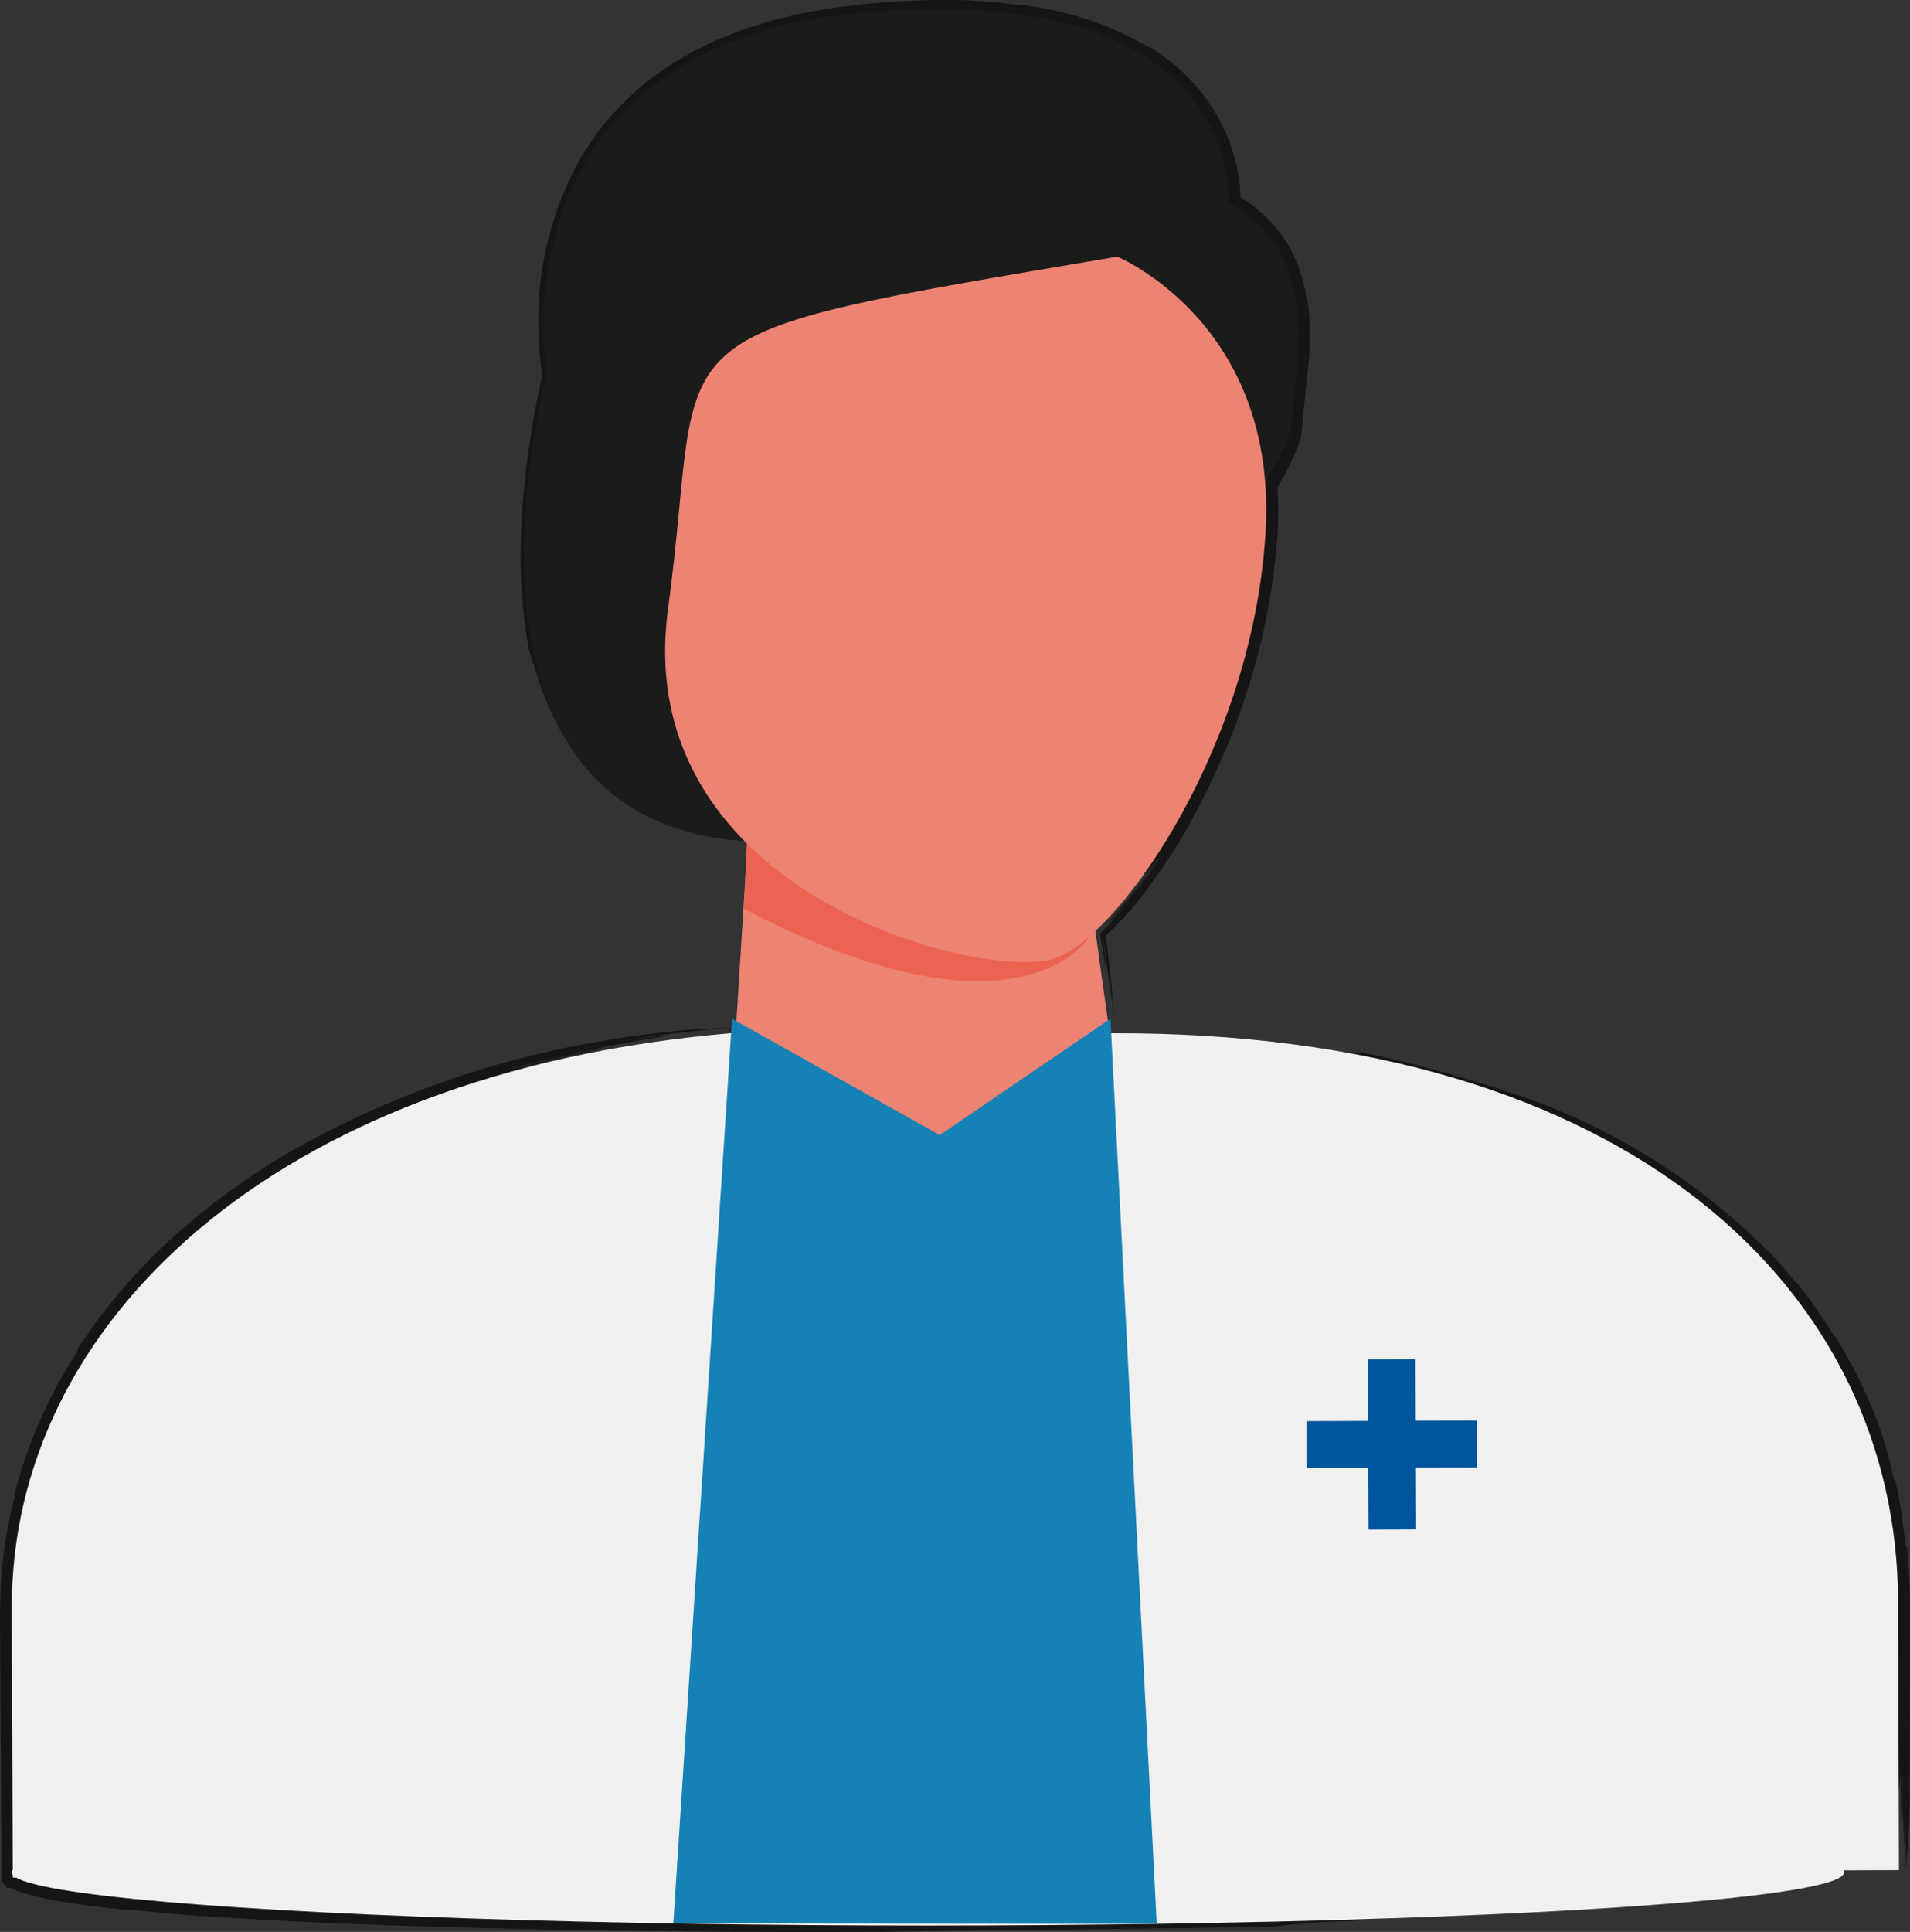 <svg height="86.334" viewBox="0 0 85.382 86.334" width="85.382" xmlns="http://www.w3.org/2000/svg"><rect x="0" y="0" width="85.382" height="86.334" fill="#333333" stroke="none"/><g fill="#171414"><path d="m523.705 1605.114c-.008-.01-.048.094-.063.115s.005-.029.068-.407l.058-.736c.019-.236.046-.455.069-.678l.14-1.333a11.741 11.741 0 0 0 -.025-2.832l-.057-.142a6.643 6.643 0 0 0 -.78-2.346 6.557 6.557 0 0 0 -1.726-1.906l-.444-.285-.011-.255a6.02 6.02 0 0 0 -.055-.54 7.612 7.612 0 0 0 -.221-1.052 8.078 8.078 0 0 0 -.849-1.962 8.716 8.716 0 0 0 -2.993-2.944c.062.052.088.081-.175-.073a14.471 14.471 0 0 0 -4.5-1.625l-.778-.122a1.437 1.437 0 0 0 -.288-.019l-1.137-.13c-.36-.033-.7-.047-1.033-.071-.544-.035-1.088-.015-1.632-.025-.543.015-1.087.034-1.631.06-.542.045-1.085.074-1.628.132-.543.073-1.091.118-1.633.216s-1.089.176-1.624.326l-.808.2c-.268.073-.531.167-.8.249-.536.154-1.05.384-1.573.588-.258.111-.508.244-.762.365l-.38.188-.367.215a12.369 12.369 0 0 0 -4.793 4.838 14.733 14.733 0 0 0 -1.717 6.788 16.526 16.526 0 0 0 .091 2.001l.041.332c.015.106.035.24.046.29l-.174.774-.158.812c-.1.54-.187 1.078-.261 1.611a35.365 35.365 0 0 0 -.376 4.656 22.47 22.47 0 0 0 .412 4.607c.026-.227.349 1.35 1 2.679.624 1.345 1.537 2.352 1.18 1.781a8.083 8.083 0 0 0 2.1 2.086 3.885 3.885 0 0 0 .551.343l.463.258a4.283 4.283 0 0 0 .5.2 4.409 4.409 0 0 1 .522.138c.263.05.614.141 1.1.25l.844.132a3.682 3.682 0 0 0 .509.057l.658.053.136.013.112.038c.072.033.161.036.222.1.155.11.164.281.2.45l-.023.877a52.825 52.825 0 0 1 -.068 1.685l-.346 5.321-.043.667-.595-.319-.2-.106c-.343-.178-.157-.06.176.142l.626.379.073-.76c.065-.678.164-1.877.143-1.2l.271-4.178c.049-.693.086-1.388.113-2.085l.02-.45a.752.752 0 0 0 -.049-.218c-.029-.067-.021-.147-.081-.2a1.181 1.181 0 0 0 -.165-.161l-.2-.088-.1-.044a1.021 1.021 0 0 0 -.129-.018l-.265-.029a9.471 9.471 0 0 1 -.989-.128 9.191 9.191 0 0 1 -3.629-1.383 8.375 8.375 0 0 1 -2.6-2.826 15.823 15.823 0 0 1 -1.738-7.7 30.424 30.424 0 0 1 .242-4.058c.081-.676.186-1.35.308-2.021q.09-.5.2-1l.111-.5.059-.247.091-.354-.039-.245-.018-.134-.031-.271a16.427 16.427 0 0 1 -.074-1.661 15.563 15.563 0 0 1 .175-2.224 15.364 15.364 0 0 1 .5-2.177 14.05 14.05 0 0 1 .852-2.062l.4-.722c.188-.271.376-.609.651-.943a11.133 11.133 0 0 1 2.214-2.209 13.863 13.863 0 0 1 3.582-1.922 20.913 20.913 0 0 1 4.684-1.08 33.9 33.9 0 0 1 5.287-.225 19.537 19.537 0 0 1 5.332.891 9.336 9.336 0 0 1 4.333 2.8 7.1 7.1 0 0 1 1.212 2.14 6.733 6.733 0 0 1 .3 1.156c.032.194.057.387.073.579.006.1.013.192.015.285v.259l-.013.29.894.578c.2.154.384.32.574.475.169.175.328.355.488.529.13.2.274.381.392.578a6.073 6.073 0 0 1 .741 2.5 23.131 23.131 0 0 1 -.2 4.2l-.06.741a5.926 5.926 0 0 1 -.587 1.5c-.133.26-.276.519-.427.779l-.089.151c-.028.064-.092.12-.09.191l.024.358.021.449a14.077 14.077 0 0 1 -.052 1.815l-.079.915c-.027.3-.081.605-.12.906a30.218 30.218 0 0 1 -1.688 6.482 31.467 31.467 0 0 1 -2.284 4.857c.454-.7.839-1.376 1.163-1.965a30.169 30.169 0 0 1 -2.253 3.739c-.563.8-.945 1.249-1.146 1.493s-.217.289-.122.206.305-.292.554-.551c.233-.272.523-.58.759-.877.658-.867-.134.379.861-1.012a19.545 19.545 0 0 1 -1.876 2.455 3.9 3.9 0 0 0 .356-.383c.21-.264.5-.613.755-.963.515-.693.926-1.348.716-.972a20.418 20.418 0 0 1 -2.352 2.935 13.053 13.053 0 0 0 1.525-1.7c.6-.793 1.1-1.565 1.069-1.473a19.4 19.4 0 0 1 -1.187 1.639c-.505.645-1.036 1.2-1.1 1.307a16.083 16.083 0 0 0 1.188-1.378c-.295.377-.573.734-.855 1.043-.138.157-.266.312-.4.446l-.332.34c-.055.032-.033.089-.025.138l.029.183.063.4.1.578c.05.278.071.33.053.1l-.057-.568-.052-.458-.025-.219-.006-.064c0-.021.029-.032.043-.05-.024.022-.052.044-.036.081l.018.138.068.5.141 1.072.287 2.094v-.01l-.306-2.3.3 2.146-.029-.378-.214-1.63.2 1.425-.117-1.221c-.049-.423-.1-.844-.144-1.25l-.061-.548c0-.017-.009-.039.012-.047s-.008.015.089-.079c.284-.259.526-.518.74-.755s.4-.452.545-.638a26.785 26.785 0 0 0 3.042-4.819 32.283 32.283 0 0 0 2.092-5.294 28.814 28.814 0 0 0 1.082-5.6c.045-.473.091-.95.094-1.435q.008-.361 0-.723l-.012-.362-.017-.315.033-.056.178-.312q.176-.314.339-.64a7.506 7.506 0 0 0 .554-1.398z" transform="translate(-465.491 -1585.747)"/><path d="m587.112 1719.366c-.021 0-.025.2-.062-.115-.081-.5-.126-.946-.187-1.4-.081-.445-.141-.9-.273-1.383l-.051-.062c-.1-.377-.172-.767-.286-1.154s-.225-.782-.359-1.174a21.419 21.419 0 0 0 -2-4.085c.01.04.009.062-.072-.064-.159-.271-.37-.579-.6-.916l-.355-.526-.4-.53-.247-.31a.373.373 0 0 0 -.109-.1c-.255-.316-.5-.585-.71-.843a29 29 0 0 0 -11.335-7.371l-1.437-.479-1.423-.426c-1.383-.406-3.164-.88-4.549-1.131a6.377 6.377 0 0 1 -1.441-.105c-.741-.067-1.422-.124-1.094-.012-.921-.138-2.314-.281-2.388-.259a3.056 3.056 0 0 1 -.867.088c-.259 0-.587 0-1-.009l-1.541-.018a76.942 76.942 0 0 0 -2.784-.064c-.535.028 1.25.087.714.114l1.339.023 1.331.062c.887.028 1.766.121 2.645.185 1.751.186 3.5.395 5.212.751a38.379 38.379 0 0 1 10.005 3.344 27.685 27.685 0 0 1 3.476 2.036 24.949 24.949 0 0 1 5.018 4.562 23.393 23.393 0 0 1 2.09 3.014 21.029 21.029 0 0 1 1.469 3.115 20.257 20.257 0 0 1 1.2 4.854l.054.377c.117 1.143.152 2.394.152 3.655s.03 2.453.056 3.442l.106 2.747.055-1.166c0 .935 0 1.869.024 2.229.059 1.99.115.863.2.1.034-.551.092.193.125-.669v1.557c.034.071-.024-1.919.033-1.486-.011.6.013 1.27.013 1.892.046-.216.01-2.156.056-2.061.012.336-.056 1.749 0 1.869.012.024.011-.6.011-.911.024 1.917.082 2.973.138 1.223 0 .608-.021 1.466-.01 2.109v-.005c0-.319.008-.875.01-1.169v1.094l.023-.191c0-.275.007-.548.011-.83v.726l.051-.619c.034-.863.085-1.69.084-2.157l.014-5.663v-2.833a28.75 28.75 0 0 0 -.135-2.872z" transform="translate(-501.865 -1650.275)"/><path d="m436.694 1709.655c.014.027.281-.362-.1.265a21.358 21.358 0 0 0 -2.6 5.93l-.01.17a21.862 21.862 0 0 0 -.526 2.693c-.046.463-.1.931-.125 1.4-.012.468-.042.956-.037 1.416l.06 10.251c.012-.089.023-.13.029.208 0 .274 0 .567.006.894a.217.217 0 0 0 -.026.2c.042.054.011.142.034.216a.612.612 0 0 0 .178.3c-.008.068.179 0 .24.05l.2.1c.1.047.189.07.287.106a9.61 9.61 0 0 0 1.141.285c.775.152 1.589.266 2.417.366l.9.1a1.844 1.844 0 0 0 .331.009c.917.092 1.733.169 2.489.231 4.986.354 10.01.519 15.16.632s10.425.145 15.911.123l6.877-.09c3.312-.033 7.539-.072 10.767-.147a29.729 29.729 0 0 1 3.3-.24c1.708-.1 3.28-.2 2.493-.233 2.15-.069 5.377-.217 5.541-.263a16.191 16.191 0 0 1 1.967-.263l5.854-.55c1.108-.109 2.513-.25 3.72-.433a14.853 14.853 0 0 0 1.579-.313 2.977 2.977 0 0 0 .5-.179.4.4 0 0 0 .067-.038c.019-.011.031-.021.026-.019.136.131.217.171.239.161h-.293v-.172a.249.249 0 0 0 -.007-.062.546.546 0 0 0 -.013.144v.091h.311a.046.046 0 0 1 -.016 0 .034.034 0 0 1 -.012-.007.152.152 0 0 1 -.043-.018.245.245 0 0 1 -.078-.064.761.761 0 0 1 -.068-.058.348.348 0 0 1 -.038-.04c.01 0-.018.008-.029.016a2.252 2.252 0 0 1 -.38.141c-.64.174-1.359.267-.767.139a58.135 58.135 0 0 1 -6.093.728c-2.047.162-4.094.286-6.137.391-4.088.208-8.164.342-12.246.439-8.163.187-16.346.225-24.708.109-1.677-.01-6.193-.059-11.974-.256-2.89-.1-6.1-.239-9.418-.461-1.66-.112-3.349-.245-5.032-.428-.84-.094-1.682-.2-2.506-.338-.408-.074-.822-.149-1.2-.257a2.5 2.5 0 0 1 -.274-.085l-.132-.045-.049-.025a.034.034 0 0 1 -.03-.054l-.027-6.885c0-1.113-.008-2.2-.011-3.253v-1.552c.022-.5 0-.986.058-1.46a19.778 19.778 0 0 1 1.043-5.044 21.717 21.717 0 0 1 1.57-3.447l.449-.753a25.276 25.276 0 0 1 5.567-6.227 29.558 29.558 0 0 1 3.372-2.375c1.119-.7 2.233-1.268 3.24-1.772a42.3 42.3 0 0 1 5.83-2.305l-1.349.395c-.429.125-.826.269-1.2.388a52.195 52.195 0 0 1 4.883-1.479c1.1-.289 1.787-.417 2.148-.51s.408-.113.261-.1c-.294.035-1.374.188-2.237.368-1.24.268.409-.212-1.525.253a47.581 47.581 0 0 1 3.5-.805c.08-.022-1.012.166-1.983.416-.978.222-1.841.475-1.367.313.668-.182 1.385-.334 2.1-.514.726-.144 1.453-.317 2.162-.429-.251.01-1.475.242-2.6.493s-2.156.536-2.055.487c.187-.052.523-.151.932-.247l1.35-.306c.929-.191 1.8-.354 1.93-.412.053-.018-1.362.251-2.064.414a55.772 55.772 0 0 1 2.823-.575l1.013-.184.676-.108c.325-.055.388-.077.117-.055s-.875.081-1.876.242c1.386-.26 3.367-.454 4.846-.6h-.011c-.739.076-2.015.178-2.694.284.835-.123 1.679-.19 2.518-.278l-.443.021c-.628.06-1.261.105-1.913.2.554-.081 1.113-.132 1.673-.188-.419.029-.9.043-1.432.1a50.768 50.768 0 0 0 -4.953.743 42.336 42.336 0 0 0 -12.319 4.615 31.74 31.74 0 0 0 -5.357 3.9 25.774 25.774 0 0 0 -4.302 5.065z" transform="translate(-433.295 -1649.27)"/></g><ellipse cx="41.481" cy="83.678" fill="#f1f0f1" rx="40.95" ry="2.373"/><path d="m512.269 1665.505-.938 14.958 12.176 3.342 4.766-5-1.641-11.757z" fill="#ed8373" transform="translate(-478.587 -1632.038)"/><path d="m518.878 1721.136c-.054-13.764-11.924-25.44-35.208-25.348-.913 0-6.1 7.239-7 7.276-1.044.043-8.965-7.364-9.987-7.276-20.523 1.756-32.173 13.082-32.123 25.68l.042 12.053 84.316-.332z" fill="#f1f0f1" transform="translate(-434.03 -1649.614)"/><path d="m507.652 1694.241 9.285 5.2 7.632-5.2 2.069 40.451-21.611-.018z" fill="#1681b5" transform="translate(-474.928 -1648.716)"/><path d="m580.1 1735.338-.008-2.1-2.757.011-.011-2.756-2.1.008.011 2.756-2.756.011.008 2.1 2.756-.011.011 2.756 2.1-.008-.011-2.756z" fill="#00569d" transform="translate(-514.076 -1669.758)"/><path d="m528.038 1676.283s-3.056 5.294-15.478-1.2l.234-5.391z" fill="#eb6451" transform="translate(-479.301 -1634.469)"/><path d="m520.63 1595.36s.758-9.972-16.184-8.51-14.292 16.207-14.292 16.207-5.11 18.762 7.658 20.706 25.46-15.587 25.648-18.611 1.366-7.415-2.83-9.792z" fill="#1b1b1a" transform="translate(-465.71 -1586.302)"/><path d="m524.374 1613.083s7.19 2.962 6.628 12.336-6.31 17.77-9.3 18.978-19.152-2.716-17.408-15.583-1.639-12.057 20.08-15.731z" fill="#ed8373" transform="translate(-474.429 -1601.612)"/></svg>